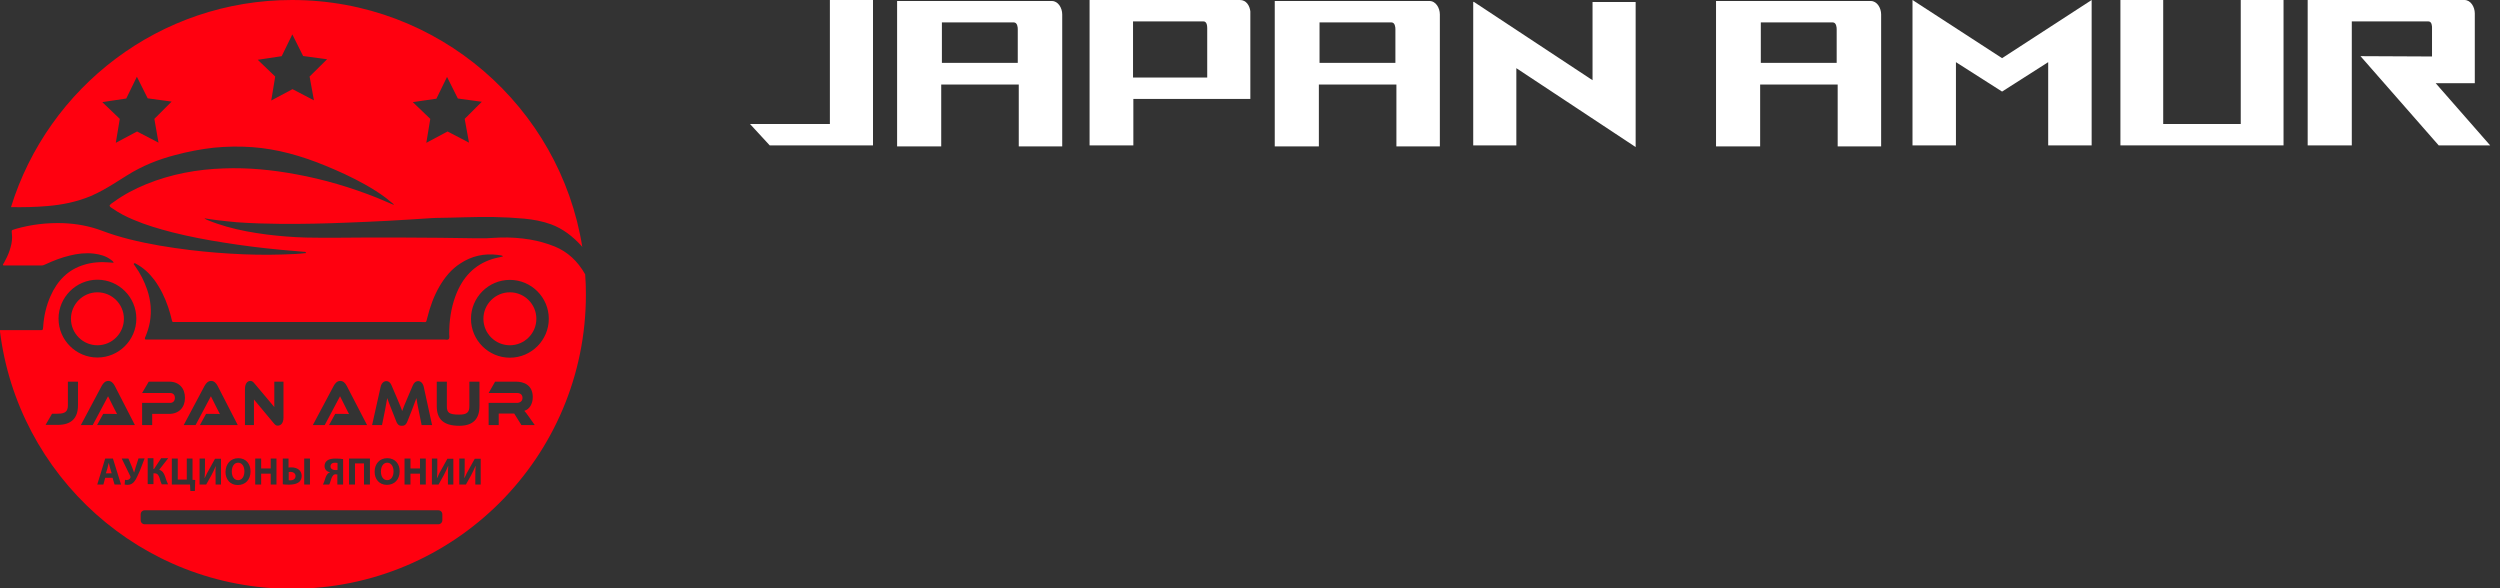 <?xml version="1.0" encoding="UTF-8"?> <svg xmlns="http://www.w3.org/2000/svg" width="170" height="40" viewBox="0 0 170 40" fill="none"><rect x="0" y="0" width="170" height="40" fill="#333333" stroke="none"/><g clip-path="url(#clip0_182_3)"><path d="M6.626 23.478C7.618 23.478 8.426 22.67 8.426 21.678C8.426 20.686 7.618 19.877 6.626 19.877C5.634 19.877 4.825 20.686 4.825 21.678C4.825 22.67 5.634 23.478 6.626 23.478Z" fill="#FF000F"></path><path d="M7.398 31.476C7.361 31.586 7.336 31.708 7.312 31.819L7.202 32.186H7.594L7.483 31.819C7.459 31.708 7.422 31.586 7.398 31.476Z" fill="#FF000F"></path><path d="M16.191 32.651C16.461 32.651 16.62 32.394 16.62 32.051C16.62 31.733 16.473 31.463 16.191 31.463C15.922 31.463 15.762 31.721 15.762 32.063C15.762 32.406 15.922 32.651 16.191 32.651Z" fill="#FF000F"></path><path d="M26.332 31.463C26.062 31.463 25.903 31.721 25.903 32.063C25.903 32.406 26.062 32.651 26.332 32.651C26.601 32.651 26.761 32.394 26.761 32.051C26.761 31.745 26.614 31.463 26.332 31.463Z" fill="#FF000F"></path><path d="M22.939 31.476C22.915 31.476 22.854 31.463 22.78 31.463C22.609 31.463 22.474 31.537 22.474 31.721C22.474 31.88 22.621 31.965 22.805 31.965C22.854 31.965 22.915 31.965 22.952 31.953V31.476H22.939Z" fill="#FF000F"></path><path d="M20.098 32.37C20.098 32.174 19.914 32.088 19.767 32.088C19.718 32.088 19.669 32.088 19.633 32.101V32.652C19.669 32.664 19.718 32.664 19.767 32.664C19.927 32.664 20.098 32.566 20.098 32.37Z" fill="#FF000F"></path><path d="M37.734 16.767C37.183 16.546 36.62 16.387 36.044 16.289C35.37 16.179 34.685 16.13 33.999 16.154C33.901 16.154 33.803 16.167 33.717 16.167C33.252 16.203 32.799 16.216 32.333 16.203C30.729 16.179 29.137 16.154 27.532 16.154C25.916 16.142 24.299 16.154 22.695 16.167C22.07 16.167 21.445 16.167 20.821 16.154C19.914 16.13 19.02 16.056 18.126 15.946C17.208 15.824 16.289 15.664 15.395 15.407C14.979 15.285 14.562 15.15 14.146 14.979C14.06 14.942 13.974 14.917 13.901 14.844C14.207 14.893 14.525 14.942 14.832 14.979C15.26 15.028 15.677 15.076 16.105 15.113C17.097 15.187 18.102 15.211 19.094 15.223C20.612 15.236 22.131 15.199 23.65 15.138C24.556 15.101 25.462 15.064 26.381 15.015C27.373 14.966 28.353 14.893 29.345 14.832C29.443 14.832 29.541 14.819 29.627 14.819C30.949 14.807 32.284 14.734 33.607 14.758C34.293 14.77 34.966 14.807 35.652 14.868C36.277 14.93 36.889 15.04 37.489 15.26C38.273 15.554 38.947 16.069 39.547 16.73C39.571 16.754 39.584 16.767 39.596 16.791C38.077 7.275 29.81 0 19.853 0C10.876 0 3.27 5.928 0.747 14.085C1.58 14.097 2.401 14.085 3.233 14.011C4.238 13.925 5.217 13.729 6.16 13.337C6.736 13.092 7.287 12.774 7.814 12.443C8.083 12.272 8.353 12.1 8.634 11.929C9.663 11.28 10.765 10.839 11.905 10.545C12.774 10.312 13.656 10.141 14.538 10.043C15.407 9.957 16.289 9.945 17.159 10.006C18.849 10.129 20.478 10.594 22.07 11.243C23.001 11.623 23.919 12.039 24.813 12.541C25.315 12.823 25.793 13.117 26.259 13.472C26.43 13.607 26.601 13.754 26.773 13.889C26.773 13.901 26.773 13.913 26.761 13.925C26.381 13.766 26.014 13.607 25.634 13.448C23.846 12.737 22.021 12.198 20.147 11.855C18.518 11.549 16.877 11.39 15.224 11.451C13.411 11.513 11.647 11.831 9.933 12.529C9.161 12.848 8.426 13.227 7.74 13.729C7.63 13.803 7.52 13.864 7.446 13.986C7.483 14.085 7.569 14.121 7.642 14.17C8.096 14.489 8.573 14.734 9.075 14.942C9.933 15.309 10.827 15.566 11.721 15.799C12.884 16.093 14.048 16.314 15.224 16.497C16.509 16.706 17.808 16.865 19.106 16.987C19.62 17.036 20.147 17.073 20.661 17.122C20.71 17.122 20.784 17.11 20.821 17.208C20.588 17.232 20.355 17.257 20.122 17.269C18.934 17.33 17.747 17.342 16.571 17.293C15.346 17.244 14.121 17.146 12.896 16.999C11.513 16.828 10.141 16.608 8.781 16.265C8.157 16.105 7.544 15.922 6.932 15.689C6.087 15.37 5.205 15.211 4.311 15.175C3.209 15.138 2.131 15.26 1.066 15.566C1.041 15.579 1.017 15.579 0.992 15.591C0.772 15.664 0.784 15.64 0.808 15.897C0.845 16.203 0.808 16.509 0.723 16.803C0.637 17.122 0.514 17.428 0.355 17.71C0.306 17.808 0.257 17.906 0.196 17.991C0.208 18.065 0.257 18.053 0.294 18.053C1.139 18.053 1.972 18.053 2.817 18.053C2.927 18.053 3.013 18.016 3.111 17.967C3.638 17.722 4.176 17.514 4.74 17.379C5.279 17.244 5.818 17.183 6.369 17.244C6.797 17.293 7.202 17.404 7.557 17.673C7.618 17.722 7.691 17.759 7.728 17.869C7.618 17.857 7.532 17.857 7.434 17.845C6.846 17.796 6.258 17.832 5.683 18.016C4.654 18.334 3.907 19.057 3.429 20.147C3.148 20.784 2.988 21.47 2.939 22.18C2.939 22.217 2.939 22.253 2.927 22.29C2.915 22.437 2.903 22.45 2.768 22.45C2.719 22.45 2.67 22.45 2.621 22.45C1.739 22.45 0.87 22.45 -0.012 22.45C1.176 32.358 9.614 40.037 19.841 40.037C30.888 40.037 39.841 31.084 39.841 20.037C39.841 19.571 39.829 19.106 39.792 18.653C39.277 17.747 38.592 17.122 37.734 16.767ZM10.778 9.7L9.32 8.941L7.875 9.712L8.145 8.083L6.957 6.944L8.585 6.699L9.308 5.217L10.043 6.687L11.672 6.908L10.496 8.083L10.778 9.7ZM21.053 5.205L21.347 6.822L19.89 6.062L18.445 6.834L18.714 5.205L17.526 4.066L19.155 3.821L19.878 2.339L20.612 3.809L22.241 4.029L21.053 5.205ZM29.675 6.712L30.398 5.23L31.133 6.699L32.762 6.92L31.598 8.083L31.892 9.7L30.435 8.941L28.99 9.712L29.259 8.083L28.071 6.944L29.675 6.712ZM9.124 17.906C9.173 17.881 9.222 17.918 9.259 17.942C9.737 18.2 10.141 18.567 10.484 19.02C10.9 19.584 11.206 20.208 11.439 20.894C11.537 21.176 11.611 21.47 11.684 21.764C11.721 21.898 11.721 21.898 11.831 21.898C11.892 21.898 11.954 21.898 12.002 21.898C17.563 21.898 23.123 21.898 28.683 21.898C29.014 21.898 28.965 21.972 29.063 21.58C29.247 20.845 29.504 20.135 29.871 19.498C30.239 18.861 30.692 18.31 31.28 17.93C32.064 17.404 32.921 17.22 33.827 17.33C33.913 17.342 33.999 17.355 34.072 17.367C34.121 17.379 34.17 17.379 34.195 17.44C33.962 17.502 33.717 17.538 33.484 17.612C32.272 17.991 31.439 18.849 30.962 20.159C30.668 20.968 30.545 21.825 30.545 22.707C30.545 22.829 30.594 22.976 30.508 23.062C30.435 23.135 30.312 23.086 30.214 23.086C23.527 23.086 16.84 23.086 10.153 23.086C10.055 23.086 9.957 23.099 9.859 23.074C9.835 22.976 9.884 22.915 9.908 22.854C10.031 22.547 10.129 22.241 10.19 21.911C10.325 21.151 10.251 20.416 10.006 19.694C9.81 19.118 9.541 18.591 9.198 18.114C9.161 18.065 9.124 18.016 9.088 17.955C9.124 17.918 9.124 17.906 9.124 17.906ZM27.912 32.211V32.946H27.508V31.182H27.912V31.855H28.561V31.182H28.953V32.946H28.561V32.211H27.912ZM28.671 28.904L28.463 27.875C28.39 27.544 28.353 27.299 28.316 27.067C28.242 27.275 28.157 27.495 28.01 27.887L27.716 28.622C27.606 28.916 27.483 28.953 27.324 28.953C27.165 28.953 27.042 28.916 26.932 28.622L26.638 27.875C26.479 27.471 26.393 27.263 26.332 27.067C26.295 27.299 26.246 27.544 26.185 27.875L25.977 28.904H25.303L25.879 26.32C25.94 26.05 26.099 25.916 26.271 25.916C26.442 25.916 26.565 26.038 26.638 26.234L26.993 27.067C27.189 27.52 27.275 27.74 27.349 27.949C27.422 27.74 27.508 27.52 27.704 27.067L28.059 26.234C28.132 26.05 28.255 25.916 28.439 25.916C28.61 25.916 28.757 26.05 28.818 26.32L29.381 28.904H28.671ZM27.177 32.039C27.177 32.615 26.822 32.97 26.307 32.97C25.781 32.97 25.475 32.578 25.475 32.076C25.475 31.549 25.805 31.157 26.332 31.157C26.883 31.157 27.177 31.561 27.177 32.039ZM24.14 31.513V32.946H23.735V31.182H25.156V32.946H24.752V31.513H24.14ZM22.841 32.247C22.768 32.247 22.695 32.272 22.658 32.321C22.547 32.431 22.498 32.652 22.45 32.798C22.437 32.847 22.413 32.897 22.388 32.946H21.96C21.996 32.884 22.021 32.823 22.045 32.749C22.119 32.554 22.156 32.345 22.29 32.211C22.327 32.174 22.376 32.137 22.437 32.125V32.113C22.241 32.076 22.07 31.941 22.07 31.684C22.07 31.525 22.143 31.39 22.254 31.317C22.388 31.206 22.609 31.182 22.829 31.182C23.025 31.182 23.209 31.194 23.331 31.219V32.946H22.939V32.26H22.841V32.247ZM22.376 28.904L22.792 28.145H23.344C23.478 28.145 23.625 28.145 23.735 28.157C23.674 28.047 23.588 27.875 23.515 27.728L23.123 26.944L22.082 28.904H21.274L22.695 26.234C22.792 26.062 22.927 25.903 23.135 25.903C23.344 25.903 23.478 26.05 23.576 26.234L24.96 28.904H22.376ZM21.078 32.946H20.686V31.182H21.078V32.946ZM17.759 32.211V32.946H17.355V31.182H17.759V31.855H18.408V31.182H18.8V32.946H18.408V32.211H17.759ZM18.628 28.794L17.269 27.165V28.904H16.657V26.454C16.657 26.062 16.84 25.903 17.024 25.903C17.11 25.903 17.183 25.928 17.293 26.062L18.653 27.679V25.952H19.277V28.39C19.277 28.781 19.094 28.941 18.898 28.941C18.812 28.953 18.726 28.916 18.628 28.794ZM14.672 31.684C14.587 31.892 14.476 32.125 14.379 32.309L14.023 32.946H13.57V31.182H13.938V31.709C13.938 31.99 13.938 32.272 13.913 32.505H13.925C14.011 32.296 14.133 32.064 14.244 31.88L14.623 31.194H15.028V32.946H14.66V32.431C14.648 32.149 14.648 31.904 14.672 31.684ZM13.595 28.904L14.011 28.145H14.562C14.697 28.145 14.844 28.145 14.954 28.157C14.893 28.047 14.807 27.875 14.734 27.728L14.342 26.944L13.301 28.904H12.492L13.913 26.234C14.011 26.062 14.146 25.903 14.354 25.903C14.562 25.903 14.697 26.05 14.795 26.234L16.167 28.904H13.595ZM11.219 32.382C11.28 32.566 11.341 32.762 11.427 32.933H10.998C10.937 32.811 10.9 32.676 10.864 32.541C10.802 32.345 10.729 32.186 10.508 32.186H10.435V32.921H10.043V31.157H10.435V31.892H10.472L10.961 31.157H11.439L10.827 31.941C11.047 32.015 11.145 32.174 11.219 32.382ZM10.349 28.145V28.904H9.663V27.397H11.562C11.77 27.397 11.892 27.263 11.892 27.055C11.892 26.846 11.77 26.724 11.562 26.724H9.663L10.116 25.952H11.5C12.186 25.952 12.578 26.405 12.578 27.055C12.578 27.704 12.174 28.145 11.488 28.145H10.349ZM11.684 31.182H12.088V32.615H12.701V31.182H13.092V32.627L13.276 32.639L13.252 33.386H12.945L12.921 32.946H11.684V31.182ZM16.203 31.157C16.742 31.157 17.036 31.561 17.036 32.051C17.036 32.627 16.681 32.982 16.167 32.982C15.64 32.982 15.334 32.59 15.334 32.088C15.346 31.549 15.677 31.157 16.203 31.157ZM19.229 31.182H19.62V31.794C19.669 31.782 19.755 31.782 19.816 31.782C20.184 31.782 20.514 31.966 20.514 32.358C20.514 32.517 20.465 32.639 20.38 32.737C20.208 32.909 19.914 32.958 19.657 32.958C19.461 32.958 19.326 32.946 19.229 32.933V31.182ZM6.626 19.02C8.083 19.02 9.271 20.208 9.271 21.666C9.271 23.123 8.083 24.311 6.626 24.311C5.168 24.311 3.98 23.123 3.98 21.666C3.98 20.221 5.168 19.02 6.626 19.02ZM5.303 27.557C5.303 28.451 4.838 28.892 3.919 28.892H3.099L3.54 28.132H3.919C4.446 28.132 4.617 27.973 4.617 27.557V25.952H5.303V27.557ZM7.74 27.728L7.348 26.944L6.307 28.904H5.499L6.92 26.234C7.018 26.062 7.153 25.903 7.361 25.903C7.569 25.903 7.704 26.05 7.802 26.234L9.173 28.904H6.601L7.018 28.145H7.569C7.704 28.145 7.851 28.145 7.961 28.157C7.912 28.047 7.814 27.863 7.74 27.728ZM7.789 32.946L7.655 32.492H7.153L7.03 32.946H6.614L7.153 31.182H7.679L8.23 32.946H7.789ZM9.137 32.737C9.026 32.884 8.879 32.97 8.671 32.97C8.585 32.97 8.524 32.958 8.475 32.946L8.5 32.627C8.536 32.639 8.573 32.639 8.634 32.639C8.757 32.639 8.843 32.554 8.867 32.48C8.879 32.456 8.879 32.431 8.867 32.394L8.279 31.182H8.732L8.99 31.794C9.039 31.917 9.075 32.027 9.112 32.125H9.124C9.149 32.051 9.173 31.929 9.222 31.782L9.418 31.17H9.835L9.504 32.027C9.369 32.309 9.271 32.578 9.137 32.737ZM30.08 35.37C30.08 35.53 29.957 35.652 29.798 35.652H9.847C9.688 35.652 9.565 35.53 9.565 35.37V34.979C9.565 34.819 9.688 34.697 9.847 34.697H29.798C29.957 34.697 30.08 34.819 30.08 34.979V35.37ZM30.827 32.946H30.459V32.431C30.459 32.162 30.459 31.917 30.484 31.684H30.472C30.386 31.892 30.276 32.125 30.178 32.309L29.823 32.946H29.369V31.182H29.737V31.709C29.737 31.99 29.737 32.272 29.712 32.505H29.724C29.81 32.296 29.933 32.064 30.043 31.88L30.423 31.194H30.827V32.946ZM29.7 27.618V25.952H30.386V27.618C30.386 28.059 30.521 28.194 31.231 28.194C31.758 28.194 31.917 28.034 31.917 27.618V25.952H32.603V27.618C32.603 28.512 32.15 28.953 31.231 28.953C30.153 28.953 29.7 28.5 29.7 27.618ZM32.688 32.946H32.321V32.431C32.321 32.162 32.321 31.917 32.345 31.684H32.333C32.247 31.892 32.137 32.125 32.039 32.309L31.684 32.946H31.231V31.182H31.598V31.709C31.598 31.99 31.598 32.272 31.574 32.505H31.586C31.672 32.296 31.794 32.064 31.904 31.88L32.284 31.194H32.688V32.946ZM35.456 28.904L34.966 28.12H33.913V28.904H33.227V27.397H35.15C35.358 27.397 35.53 27.275 35.53 27.067C35.53 26.834 35.383 26.724 35.15 26.724H33.227L33.668 25.952H35.089C35.591 25.952 36.228 26.16 36.228 27.006C36.228 27.459 36.007 27.838 35.652 27.936C35.726 28.01 35.811 28.12 35.958 28.328L36.363 28.904H35.456ZM34.672 24.323C33.215 24.323 32.027 23.135 32.027 21.678C32.027 20.221 33.215 19.032 34.672 19.032C36.13 19.032 37.318 20.221 37.318 21.678C37.318 23.135 36.13 24.323 34.672 24.323Z" fill="#FF000F"></path><path d="M34.672 19.877C33.68 19.877 32.872 20.686 32.872 21.678C32.872 22.67 33.68 23.478 34.672 23.478C35.664 23.478 36.473 22.67 36.473 21.678C36.473 20.686 35.664 19.877 34.672 19.877Z" fill="#FF000F"></path></g><path d="M169.331 9.886H165.831L160.513 3.818L165.377 3.841V1.886C165.377 1.795 165.377 1.455 165.127 1.455H159.922V9.886H156.922V0H167.581C168.013 0 168.286 0.477 168.286 0.909V5.659H165.627L169.331 9.886Z" fill="white"></path><path d="M155.28 9.886H144.189V0H147.098V8.432H152.371V0H155.28V9.886Z" fill="white"></path><path d="M130.05 9.886V0L136.141 3.955L142.232 0V9.886H139.277V4.227L136.141 6.227L133.004 4.227V9.886H130.05Z" fill="white"></path><path d="M127.917 9.955H124.962V5.75H119.69V9.955H116.69V0.068H127.212C127.644 0.068 127.917 0.546 127.917 0.977V9.955ZM119.735 4.273H124.894V1.977C124.894 1.864 124.872 1.523 124.622 1.523H119.735V4.273Z" fill="white"></path><path d="M111.224 10L103.111 4.636V9.886H100.179V0.136H100.202V0.114L108.293 5.455V0.136H111.224V10Z" fill="white"></path><path d="M97.91 9.955H94.956V5.75H89.683V9.955H86.683V0.068H97.206C97.637 0.068 97.91 0.546 97.91 0.977V9.955ZM89.728 4.273H94.887V1.977C94.887 1.864 94.865 1.523 94.615 1.523H89.728V4.273Z" fill="white"></path><path d="M77.068 9.886H74.091V0H84.318C84.75 0 84.977 0.386 85.023 0.773V6.727H77.068V9.886ZM77.046 5.273H82.091V1.909C82.091 1.455 81.886 1.455 81.818 1.455H77.046V5.273Z" fill="white"></path><path d="M72.231 9.955H69.276V5.75H64.003V9.955H61.003V0.068H71.526C71.958 0.068 72.231 0.546 72.231 0.977V9.955ZM64.049 4.273H69.208V1.977C69.208 1.864 69.185 1.523 68.935 1.523H64.049V4.273Z" fill="white"></path><path d="M52.341 9.886L51 8.432H56.432V0H59.364V9.886H52.341Z" fill="white"></path><defs><clipPath id="clip0_182_3"><rect width="39.853" height="40" fill="white"></rect></clipPath></defs></svg> 
